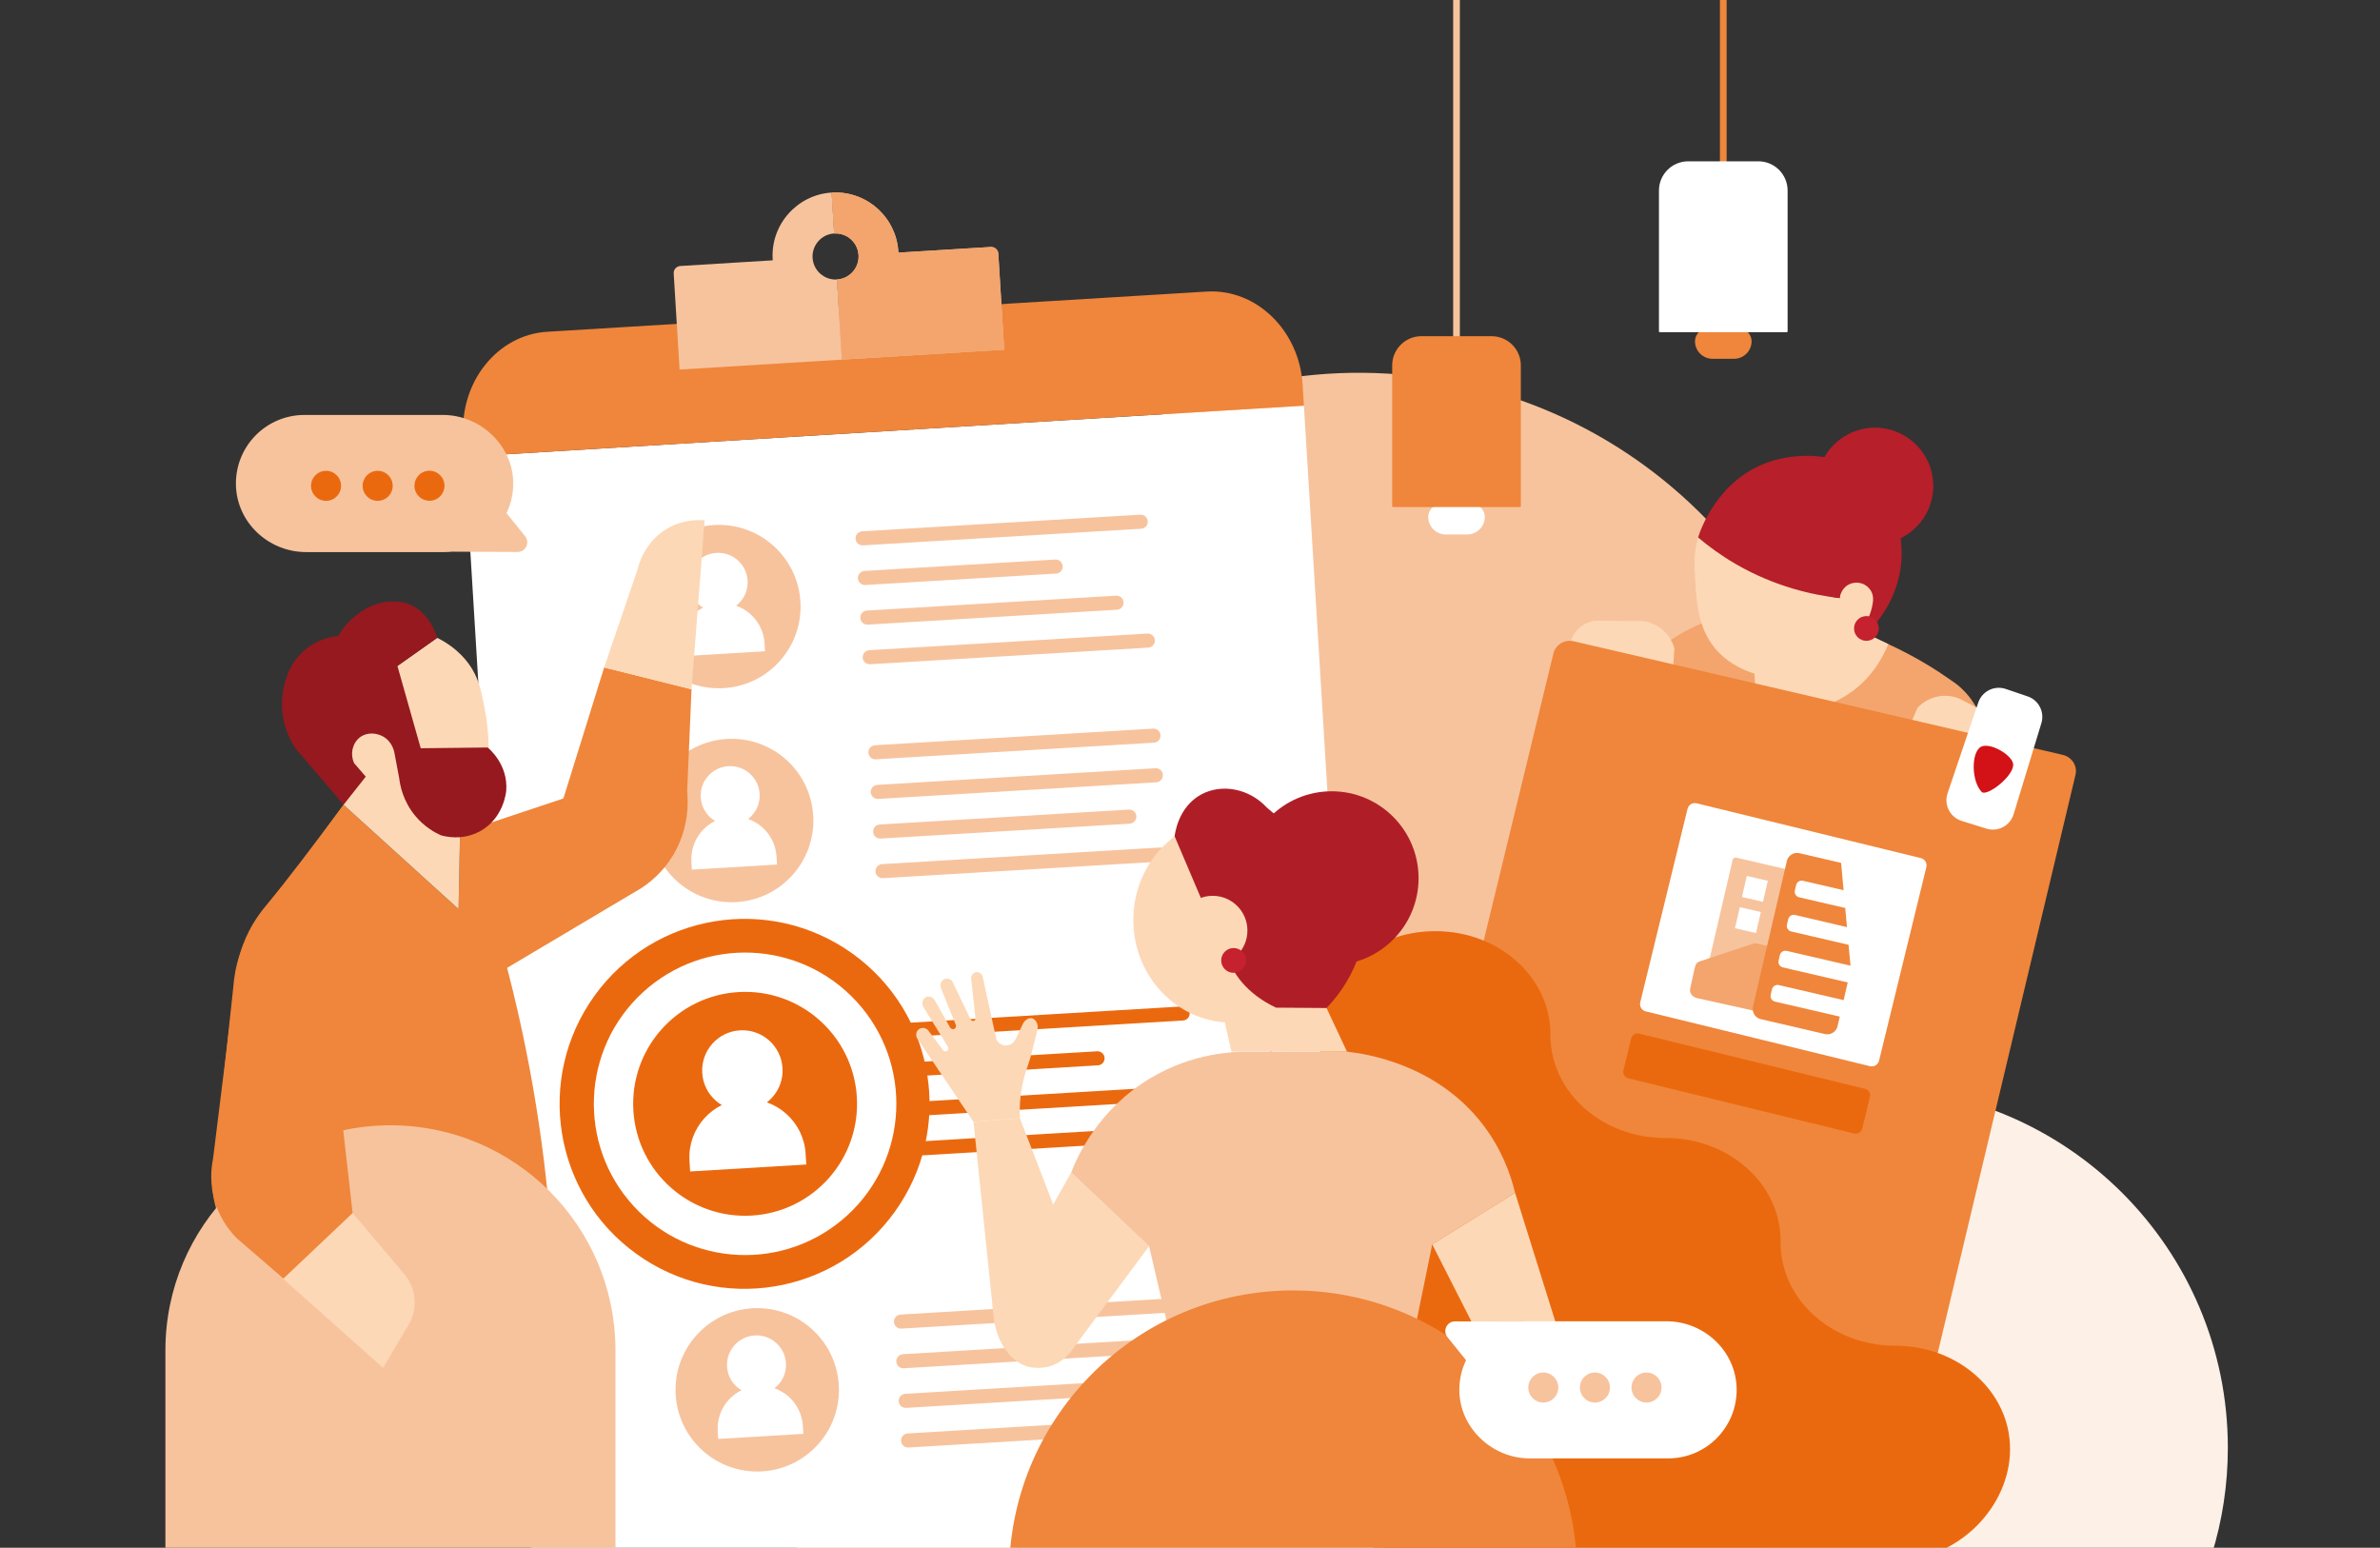 <?xml version="1.0" encoding="utf-8"?>
<svg xmlns="http://www.w3.org/2000/svg" xmlns:xlink="http://www.w3.org/1999/xlink" version="1.1" id="Calque_1" x="0px" y="0px" viewBox="0 0 2848 1852" style="enable-background:new 0 0 2848 1852;">
<rect x="0" y="0" width="2848" height="1852" fill="#333333" stroke="none"/>
<style type="text/css">
	.st0{fill:#4D6C42;}
	.st1{fill:#D5E3CF;}
	.st2{fill:#83A176;}
	.st3{fill:#FCD8B6;}
	.st4{fill:#B71F2A;}
	.st5{fill:#8AAB7D;}
	.st6{fill:#FFFFFF;}
	.st7{fill:#D21217;}
	.st8{fill:#95191E;}
	.st9{fill:#AF1E27;}
	.st10{fill:#FDDDC3;}
	.st11{fill:#C6212E;}
	.st12{fill:#FDF0E6;}
	.st13{fill:#F7C39D;}
	.st14{fill:#F3A56D;}
	.st15{fill:#EF863B;}
	.st16{fill:#EB690E;}
	.st17{fill:none;stroke:#F7C39D;stroke-width:8;stroke-miterlimit:10;}
	.st18{fill:none;stroke:#EF863B;stroke-width:8;stroke-miterlimit:10;}
</style>
<rect x="3211.58" y="1.84" class="st0" width="2851.39" height="1867.31"/>
<path class="st1" d="M5859.91,1856.2c12.53-40.41,19.28-83.36,19.28-127.88c0-238.18-193.08-431.25-431.25-431.25&#xD;&#xA;	c-238.18,0-431.25,193.08-431.25,431.25c0,44.53,6.75,87.48,19.28,127.88H5859.91z"/>
<path class="st1" d="M5329.62,1866.97l86.18-782.46c35.01-317.91-194.32-604.02-512.23-639.03l0,0&#xD;&#xA;	c-317.91-35.01-604.02,194.32-639.03,512.23l-100.15,909.26H5329.62z"/>
<g>
	<path class="st2" d="M5472.83,766.59c33.26,15.27,58.56,31.61,74.51,42.85c6.97,4.47,18.39,13.11,27.71,27.71&#xD;&#xA;		c12.44,19.48,14.11,38.55,14.32,47.23c-145.32-35.52-290.65-71.04-435.97-106.56c13.63-0.98,27.26-1.96,40.88-2.94&#xD;&#xA;		c38.39-30.51,73.52-40.81,93.49-44.89C5360.69,715.1,5423.66,744.01,5472.83,766.59z"/>
	<path class="st3" d="M5245.29,639c-1.22,4.16-2.71,10.17-3.59,17.52c0,0-1.01,8.48-0.63,17.7c1.57,38.33,2.94,71.74,24.75,97.81&#xD;&#xA;		c6.31,7.54,20.25,21.55,46.88,29.93c0.27,4.79,0.53,9.57,0.8,14.36c29.4,7.39,58.79,14.78,88.19,22.17&#xD;&#xA;		c7.73-2.99,16.51-7.27,25.47-13.48c27.34-18.96,40.13-44.66,45.69-58.42c-10.82-5.22-21.64-10.43-32.45-15.65&#xD;&#xA;		c3.87-3.87,10.15-11.27,13.39-22.26c2.28-7.74,6.23-20.84-1.46-29.3c-8.53-9.39-24.33-9.62-32.22-1.72&#xD;&#xA;		c-4.72,4.73-5.38,11.13-5.48,13.9c-4.78-0.43-20.59-2.47-34.09-15.49c-11.34-10.93-14.79-23.57-15.88-28.59&#xD;&#xA;		C5324.86,657.98,5285.08,648.49,5245.29,639z"/>
	<path class="st4" d="M5454.32,717.38c0.63-4.58,0.58-8.57-1.22-12.62c-3.16-7.09-9.71-9.87-10.68-10.27&#xD;&#xA;		c-0.93-0.38-8.53-3.32-16.51,0.63c-9.77,4.84-11.2,15.62-11.29,16.43c-31.39-3.61-76.86-13.28-124.09-40.64&#xD;&#xA;		c-17.73-10.27-32.74-21.32-45.24-31.92c1.83-6.07,22.48-70.59,87.68-91.34c7.6-2.42,70.31-21.23,117.63,20.13&#xD;&#xA;		c37.11,32.43,38.01,78.99,38.19,88.16c1.1,56.14-35.75,92.1-42.06,98.06c-2.12-1.02-4.23-2.04-6.35-3.06&#xD;&#xA;		C5444.88,744.23,5452.37,731.56,5454.32,717.38z"/>
	<path class="st3" d="M5092.85,763.01c40.87,9.99,81.74,19.98,122.62,29.97c0.49-7.06,0.99-14.13,1.48-21.19&#xD;&#xA;		c-1.1-3.91-4.99-15.76-16.81-24.43c-8.79-6.44-17.69-7.99-21.95-8.45c-18.86-0.09-37.73-0.19-56.59-0.28&#xD;&#xA;		c-3.31,0.51-9.96,2.01-16.5,7.05C5096.99,751.92,5093.89,759.86,5092.85,763.01z"/>
	<path class="st3" d="M5621.92,892.32c-40.87-9.99-81.74-19.98-122.62-29.97c2.82-6.5,5.64-12.99,8.46-19.49&#xD;&#xA;		c2.78-2.96,11.7-11.68,26.19-13.92c10.77-1.66,19.38,1.07,23.37,2.63c16.78,8.62,33.56,17.23,50.34,25.85&#xD;&#xA;		c2.7,1.98,7.91,6.37,11.39,13.87C5623.36,880.57,5622.45,889.04,5621.92,892.32z"/>
	<circle class="st4" cx="5456.97" cy="577.35" r="69.72"/>
</g>
<g>
	<g>
		<path class="st5" d="M5696.88,923.07c-68.98,289.47-137.95,578.94-206.93,868.41c-2.54,10.67-13.48,17.23-24.41,14.63&#xD;&#xA;			l-588.16-139.77c-10.91-2.59-17.67-13.34-15.09-23.98c69.95-288.18,139.9-576.36,209.85-864.54c2.57-10.59,13.42-17.1,24.29-14.58&#xD;&#xA;			c195.08,45.3,390.16,90.6,585.24,135.9C5692.61,901.68,5699.42,912.41,5696.88,923.07z"/>
		<path class="st6" d="M5613.46,820.28c9.21,3.13,17.83,6.06,26.16,8.89c13.25,4.5,20.52,18.71,16.44,32.1&#xD;&#xA;			c-11.07,36.32-22.15,72.64-33.22,108.97c-4.19,13.75-18.78,21.47-32.51,17.19c-9.9-3.08-19.79-6.17-29.68-9.25&#xD;&#xA;			c-13.9-4.33-21.51-19.26-16.84-33.06c12.25-36.2,24.49-72.4,36.74-108.6C5585.14,822.93,5599.89,815.67,5613.46,820.28z"/>
		<path class="st6" d="M5182.65,1206.1l268.32,65.58c4.82,1.18,9.68-1.77,10.86-6.59l56.6-231.56c1.18-4.82-1.77-9.68-6.59-10.86&#xD;&#xA;			l-268.32-65.58c-4.82-1.18-9.68,1.77-10.86,6.59l-56.6,231.56C5174.88,1200.06,5177.83,1204.92,5182.65,1206.1z"/>
		<path class="st0" d="M5161.74,1286.19l270.29,66.06c4.28,1.04,8.59-1.57,9.63-5.85l9.29-38c1.04-4.27-1.57-8.59-5.85-9.63&#xD;&#xA;			l-270.29-66.06c-4.27-1.04-8.59,1.57-9.63,5.85l-9.29,38C5154.85,1280.83,5157.47,1285.14,5161.74,1286.19z"/>
	</g>
	<path class="st7" d="M5622.37,911.41c-0.92,14.81-32.19,38.09-37.84,32.04c-12.03-12.87-12.43-44.89-2.08-53.11&#xD;&#xA;		C5592.81,882.13,5623.08,900.04,5622.37,911.41"/>
	<g>
		<path class="st1" d="M5348.81,1199.86l-94.13-21.89c-1.94-0.45-3.15-2.4-2.7-4.34l34.62-148.85c0.45-1.94,2.4-3.15,4.34-2.7&#xD;&#xA;			l94.13,21.89c1.94,0.45,3.15,2.4,2.7,4.34l-34.62,148.85C5352.7,1199.09,5350.74,1200.31,5348.81,1199.86z"/>
		<path class="st5" d="M5374.1,1219.07c-43.4-9.63-86.81-19.26-130.21-28.89c-5.6-1.24-9.23-6.35-8.11-11.41&#xD;&#xA;			c0.05-0.22,4.04-18.21,4.09-18.44c0.5-2.25,0.66-3.48,1.3-5.88c1.13-4.22,1.83-5.26,2.39-5.91c1.26-1.45,2.71-1.97,5.25-2.84&#xD;&#xA;			c5.83-2,8.77-2.91,9.65-3.2c1.41-0.47,50.38-16.71,51.79-17.18c0.69-0.23,1.69-0.48,2.93-0.54c1.45-0.07,2.55,0.16,3.01,0.26&#xD;&#xA;			c2.21,0.48,26.09,5.76,58.86,13.06C5374.73,1165.09,5374.42,1192.08,5374.1,1219.07z"/>
		<path class="st6" d="M5322.91,1075.01l-25.15-5.83l5.83-25.16l25.15,5.83L5322.91,1075.01z"/>
		<path class="st6" d="M5314.56,1112.39l-25.15-5.83l5.83-25.16l25.15,5.83L5314.56,1112.39z"/>
		<path class="st0" d="M5397.12,1233.23l-76.82-17.87c-6.7-1.56-10.9-8.31-9.34-15.01l40.53-174.22c1.56-6.7,8.31-10.9,15.01-9.34&#xD;&#xA;			l49.92,11.61c3.87,42.4,7.74,84.8,11.61,127.2l-15.88,68.29C5410.57,1230.58,5403.82,1234.79,5397.12,1233.23z"/>
	</g>
</g>
<g>
	<polygon class="st6" points="4858.04,1866.97 4773.58,481.3 3769.18,542.52 3849.91,1866.97"/>
	<path class="st5" d="M3767.65,517.32l1.54,25.19l1004.39-61.22l-1.54-25.19c-3.95-64.86-55.57-114.95-114.71-111.34l-789.38,48.12&#xD;&#xA;		C3808.82,396.48,3763.69,452.47,3767.65,517.32z"/>
</g>
<g>
	<path class="st1" d="M4186.4,971.87c3.22,53.9-37.86,100.2-91.76,103.42c-53.9,3.22-100.2-37.86-103.43-91.76&#xD;&#xA;		c-3.22-53.9,37.86-100.2,91.76-103.42C4136.88,876.89,4183.18,917.97,4186.4,971.87"/>
	<path class="st1" d="M4217,1653.13c3.22,53.9-37.86,100.2-91.76,103.42c-53.9,3.22-100.2-37.86-103.43-91.76&#xD;&#xA;		c-3.22-53.9,37.86-100.2,91.76-103.42C4167.48,1558.15,4213.78,1599.23,4217,1653.13"/>
	<path class="st1" d="M4245.99,648.47c-4.64,0.28-8.64-3.27-8.91-7.91c-0.28-4.64,3.27-8.64,7.91-8.92l332.81-19.89&#xD;&#xA;		c4.64-0.28,8.64,3.27,8.92,7.91c0.28,4.64-3.27,8.64-7.91,8.91L4245.99,648.47z"/>
	<path class="st1" d="M4254.49,790.71c-4.64,0.28-8.64-3.27-8.91-7.91c-0.28-4.64,3.27-8.64,7.91-8.91L4586.3,754&#xD;&#xA;		c4.64-0.28,8.64,3.27,8.92,7.91c0.28,4.64-3.27,8.64-7.91,8.92L4254.49,790.71z"/>
	<path class="st1" d="M4251.66,743.3c-4.64,0.28-8.64-3.27-8.91-7.91c-0.28-4.64,3.27-8.64,7.91-8.91l298.2-17.82&#xD;&#xA;		c4.64-0.28,8.64,3.27,8.92,7.91c0.28,4.64-3.27,8.64-7.91,8.91L4251.66,743.3z"/>
	<path class="st1" d="M4248.82,695.88c-4.64,0.28-8.64-3.27-8.91-7.91c-0.28-4.64,3.27-8.64,7.91-8.92l228.16-13.64&#xD;&#xA;		c4.64-0.28,8.64,3.27,8.91,7.91c0.28,4.64-3.27,8.64-7.91,8.91L4248.82,695.88z"/>
	<path class="st0" d="M4296.15,1236.89c-4.64,0.28-8.64-3.27-8.91-7.91c-0.28-4.64,3.27-8.64,7.91-8.92l332.81-19.89&#xD;&#xA;		c4.64-0.28,8.64,3.27,8.92,7.91s-3.27,8.64-7.91,8.91L4296.15,1236.89z"/>
	<path class="st0" d="M4304.65,1379.14c-4.64,0.28-8.64-3.27-8.91-7.91c-0.28-4.64,3.27-8.64,7.91-8.91l332.81-19.89&#xD;&#xA;		c4.64-0.28,8.64,3.27,8.92,7.91s-3.27,8.64-7.91,8.92L4304.65,1379.14z"/>
	<path class="st0" d="M4301.82,1331.72c-4.64,0.28-8.64-3.27-8.91-7.91c-0.28-4.64,3.27-8.64,7.91-8.91l298.2-17.82&#xD;&#xA;		c4.64-0.28,8.64,3.27,8.92,7.91s-3.27,8.64-7.91,8.91L4301.82,1331.72z"/>
	<path class="st0" d="M4298.98,1284.31c-4.64,0.28-8.64-3.27-8.91-7.91c-0.28-4.64,3.27-8.64,7.91-8.92l228.16-13.64&#xD;&#xA;		c4.64-0.28,8.64,3.27,8.91,7.91c0.28,4.64-3.27,8.64-7.91,8.91L4298.98,1284.31z"/>
	<path class="st1" d="M4261.31,904.46c-4.64,0.28-8.64-3.27-8.91-7.91c-0.28-4.64,3.27-8.64,7.91-8.92l332.79-19.89&#xD;&#xA;		c4.64-0.28,8.64,3.27,8.92,7.91c0.28,4.64-3.27,8.64-7.91,8.91L4261.31,904.46z"/>
	<path class="st1" d="M4269.81,1046.71c-4.64,0.28-8.64-3.27-8.91-7.91c-0.28-4.64,3.27-8.64,7.91-8.91L4601.6,1010&#xD;&#xA;		c4.64-0.28,8.64,3.27,8.92,7.91c0.28,4.64-3.27,8.64-7.91,8.92L4269.81,1046.71z"/>
	<path class="st1" d="M4266.97,999.29c-4.64,0.28-8.64-3.27-8.91-7.91c-0.28-4.64,3.27-8.64,7.91-8.91l298.18-17.82&#xD;&#xA;		c4.64-0.28,8.64,3.27,8.92,7.91c0.28,4.64-3.27,8.64-7.91,8.91L4266.97,999.29z"/>
	<path class="st1" d="M4264.14,951.87c-4.63,0.28-8.64-3.27-8.91-7.91c-0.28-4.64,3.27-8.64,7.91-8.92l332.79-19.89&#xD;&#xA;		c4.64-0.28,8.64,3.27,8.92,7.91c0.28,4.64-3.27,8.64-7.91,8.91L4264.14,951.87z"/>
	<path class="st1" d="M4291.91,1585.71c-4.64,0.28-8.64-3.27-8.91-7.91c-0.28-4.64,3.27-8.64,7.91-8.92l332.79-19.89&#xD;&#xA;		c4.64-0.28,8.64,3.27,8.92,7.91s-3.27,8.64-7.91,8.91L4291.91,1585.71z"/>
	<path class="st1" d="M4300.41,1727.96c-4.64,0.28-8.64-3.27-8.91-7.91c-0.28-4.64,3.27-8.64,7.91-8.91l332.79-19.89&#xD;&#xA;		c4.64-0.28,8.64,3.27,8.92,7.91s-3.27,8.64-7.91,8.92L4300.41,1727.96z"/>
	<path class="st1" d="M4297.58,1680.54c-4.64,0.28-8.64-3.27-8.91-7.91c-0.28-4.64,3.27-8.64,7.91-8.91l298.18-17.82&#xD;&#xA;		c4.64-0.28,8.64,3.27,8.92,7.91s-3.27,8.64-7.91,8.91L4297.58,1680.54z"/>
	<path class="st1" d="M4294.74,1633.13c-4.64,0.28-8.64-3.27-8.91-7.91c-0.28-4.64,3.27-8.64,7.91-8.92l332.79-19.89&#xD;&#xA;		c4.64-0.28,8.64,3.27,8.92,7.91s-3.27,8.64-7.91,8.91L4294.74,1633.13z"/>
	<path class="st1" d="M4171.1,715.88c3.22,53.9-37.86,100.2-91.76,103.42c-53.9,3.22-100.2-37.86-103.43-91.76&#xD;&#xA;		c-3.22-53.9,37.86-100.2,91.76-103.42C4121.58,620.9,4167.88,661.98,4171.1,715.88"/>
	<path class="st1" d="M4153.74,1627c1.16,19.45-13.67,36.17-33.12,37.33c-19.45,1.16-36.17-13.67-37.33-33.12&#xD;&#xA;		c-1.16-19.45,13.67-36.17,33.12-37.33C4135.87,1592.72,4152.58,1607.55,4153.74,1627"/>
	<path class="st1" d="M4174.58,1711.6l-0.56-9.44c-1.68-28.14-25.85-49.58-53.99-47.9c-28.14,1.68-49.58,25.85-47.9,53.99l0.56,9.44&#xD;&#xA;		L4174.58,1711.6z"/>
</g>
<g>
	<path class="st6" d="M4107.89,690.57c1.16,19.45-13.67,36.17-33.12,37.33c-19.45,1.16-36.17-13.67-37.33-33.12&#xD;&#xA;		c-1.16-19.45,13.67-36.17,33.12-37.33C4090.02,656.29,4106.73,671.12,4107.89,690.57"/>
	<path class="st6" d="M4128.73,775.17l-0.56-9.44c-1.68-28.14-25.85-49.58-53.99-47.9s-49.58,25.85-47.9,53.99l0.56,9.44&#xD;&#xA;		L4128.73,775.17z"/>
	<path class="st6" d="M4122.25,945.8c1.16,19.45-13.67,36.17-33.12,37.33c-19.46,1.16-36.17-13.67-37.33-33.12&#xD;&#xA;		c-1.16-19.45,13.66-36.17,33.12-37.33C4104.38,911.52,4121.09,926.34,4122.25,945.8"/>
	<path class="st6" d="M4143.09,1030.4l-0.56-9.44c-1.68-28.14-25.85-49.58-53.99-47.9s-49.58,25.85-47.9,53.99l0.56,9.44&#xD;&#xA;		L4143.09,1030.4z"/>
	<g>
		<path class="st0" d="M3924.63,1187.45c-71.41,99.22-48.86,237.54,50.36,308.95c99.22,71.41,237.54,48.86,308.94-50.36&#xD;&#xA;			c71.41-99.22,48.86-237.54-50.36-308.95C4134.35,1065.69,3996.03,1088.23,3924.63,1187.45"/>
		<path class="st6" d="M4238.16,1194.24c67.64,73.6,62.8,188.1-10.8,255.74c-73.6,67.64-188.1,62.8-255.74-10.8&#xD;&#xA;			c-67.64-73.6-62.8-188.1,10.8-255.74C4056.03,1115.8,4170.52,1120.64,4238.16,1194.24"/>
		<path class="st0" d="M4238.62,1308.72c4.41,73.85-51.88,137.3-125.73,141.72c-73.85,4.41-137.3-51.88-141.71-125.73&#xD;&#xA;			s51.88-137.3,125.73-141.72C4170.75,1178.57,4234.2,1234.86,4238.62,1308.72"/>
		<path class="st6" d="M4149.66,1273.95c1.59,26.53-18.64,49.33-45.17,50.91c-26.53,1.59-49.33-18.64-50.91-45.17&#xD;&#xA;			c-1.59-26.53,18.64-49.33,45.17-50.91C4125.28,1227.19,4148.07,1247.42,4149.66,1273.95"/>
		<path class="st6" d="M4178.08,1389.34l-0.77-12.87c-2.29-38.38-35.26-67.63-73.64-65.34c-38.38,2.29-67.63,35.26-65.34,73.64&#xD;&#xA;			l0.77,12.87L4178.08,1389.34z"/>
	</g>
</g>
<g>
	<path class="st5" d="M3624.38,958.88c45.88,41.62,91.76,83.24,137.64,124.86c0.58-30.39,1.16-60.79,1.74-91.18&#xD;&#xA;		c41.23-13.74,82.47-27.49,123.7-41.23c16.26-52.27,32.52-104.54,48.78-156.81c34.85,8.71,69.69,17.42,104.54,26.13&#xD;&#xA;		c-1.74,40.65-3.48,81.31-5.23,121.96c1.16,11.7,2.8,44.05-16.84,76.66c-12.54,20.83-28.58,33.16-38.33,39.49&#xD;&#xA;		c-53.43,31.75-106.86,63.5-160.29,95.25c4.46,17.13,8.73,34.55,12.78,52.27c28,122.57,40.94,239.26,44.14,347.3&#xD;&#xA;		c-50.91,0-101.83,0-152.74,0c-48.01,0.39-96.02,0.77-144.03,1.16c-26.91-22.46-53.82-44.91-80.73-67.37&#xD;&#xA;		c-6.8-6.56-18.87-19.95-26.13-40.65c-8.39-23.89-5.84-44.57-4.07-54.01c7.74-72.21,15.49-144.42,23.23-216.62&#xD;&#xA;		c0.69-9.27,2.53-23.37,8.13-39.49c8.99-25.87,22.66-42.59,29.04-50.53C3552,1058.32,3583.45,1015.47,3624.38,958.88z"/>
	<path class="st3" d="M3736.46,759.1c-15.87,11.23-31.75,22.46-47.62,33.68c-18.58,25.75-37.17,51.49-55.75,77.24&#xD;&#xA;		c-2.9,29.62-5.81,59.24-8.71,88.86c45.88,41.62,91.76,83.24,137.64,124.86c0.58-30.39,1.16-60.79,1.74-91.18&#xD;&#xA;		c11.42-33.88,22.84-67.76,34.27-101.63c-0.17-12.13-1.21-29.25-5.23-49.36c-3.68-18.43-6.15-30.78-13.94-44.14&#xD;&#xA;		C3773.83,788.81,3761.98,771.88,3736.46,759.1z"/>
	<path class="st1" d="M3949.76,1865.2v-253.51c0-148.72-120.56-269.28-269.28-269.28l0,0c-148.72,0-269.28,120.56-269.28,269.28&#xD;&#xA;		v253.51H3949.76z"/>
	<path class="st8" d="M3701.62,718.44c-10.73-3.85-20.53-2.87-25.55-2.32c-19.27,2.12-32.19,12.4-38.33,17.42&#xD;&#xA;		c-5.18,4.24-12.99,11.66-19.75,23.23c-7.94,0.88-22.93,3.7-37.17,14.52c-25.35,19.27-28.67,48.97-29.62,57.5&#xD;&#xA;		c-3.57,31.94,11,55.7,15.68,62.72c19.17,22.46,38.33,44.91,57.5,67.37c8.86-11.23,17.71-22.46,26.57-33.68&#xD;&#xA;		c-4.65-5.37-9.29-10.74-13.94-16.12c-5.02-11.31-1.89-24.19,6.97-30.93c8.71-6.63,20.21-5.22,27.88-0.87&#xD;&#xA;		c11.17,6.34,13.25,18.42,13.5,20.04c1.89,10.02,3.77,20.04,5.66,30.05c0.99,8.12,4.46,27.39,19.6,45.3&#xD;&#xA;		c10.76,12.74,22.87,19.39,30.05,22.65c4.23,1.25,25.45,7.02,47.04-4.79c28.41-15.55,31.25-47.2,31.36-48.78&#xD;&#xA;		c2.21-30.71-20.08-49.65-22.21-51.4c-26.72,0.29-53.43,0.58-80.15,0.87c-9.29-32.81-18.58-65.63-27.88-98.44&#xD;&#xA;		c15.87-11.23,31.75-22.46,47.62-33.68C3735.23,754.93,3726.62,727.42,3701.62,718.44z"/>
	<path class="st3" d="M4056.46,618.55c-5.23,67.37-10.45,134.74-15.68,202.11c-34.85-8.71-69.69-17.42-104.54-26.13&#xD;&#xA;		c13.36-39.2,26.72-78.4,40.07-117.6c1.22-5.15,8.37-32.99,35.72-48.78C4030.91,617.23,4049.3,617.91,4056.46,618.55z"/>
</g>
<path class="st0" d="M4793.08,1233.4v496.84c0,68.08,61.46,132.58,137.28,132.58h550.93c75.82,0,137.28-64.5,137.28-132.58v-0.82&#xD;&#xA;	c0-68.08-61.46-123.27-137.28-123.27l0,0c-75.82,0-137.28-55.19-137.28-123.27v-2.01c0-68.08-61.46-123.27-137.28-123.27h-0.91&#xD;&#xA;	c-75.82,0-137.28-55.19-137.28-123.27v-0.94c0-68.08-61.46-123.27-137.28-123.27h-0.91&#xD;&#xA;	C4854.54,1110.13,4793.08,1165.32,4793.08,1233.4z"/>
<path class="st5" d="M3624.38,958.88c-38.31,51.59-68.23,91.02-90.68,118.07c-6.53,7.87-20.49,24.38-29.88,50.04&#xD;&#xA;	c-5.87,16.03-7.95,30.1-8.79,39.35c-8.95,72.07-17.89,144.14-26.84,216.21c-1.93,9.41-4.82,30.04,3.16,54.07&#xD;&#xA;	c6.92,20.82,18.76,34.41,25.45,41.08c21.47,18.53,42.94,37.06,64.41,55.6c7.68-5.25,15.27-10.64,22.98-15.85&#xD;&#xA;	c16.54-11.17,33.78-21.31,51.16-31.15c-2.19-2.05-5.9-6.15-7.55-12.37c-3.72-14,6.52-25.55,7.45-26.56&#xD;&#xA;	c-4.6-40.53-9.2-81.06-13.8-121.6c23.49,0,46.99,0,70.48,0c29.4,0,58.8,0,88.2,0C3728.22,1203.47,3676.3,1081.18,3624.38,958.88z"/>
<path class="st3" d="M3635.26,1447.36c-27.74,26.26-55.48,52.51-83.21,78.77c39.87,35.52,79.75,71.03,119.62,106.55&#xD;&#xA;	c9.96-16.87,19.92-33.74,29.89-50.62c2.67-4.3,8.17-14.47,8.02-28.33c-0.21-19.59-11.55-32.5-14.51-35.67&#xD;&#xA;	C3675.13,1494.5,3655.19,1470.93,3635.26,1447.36z"/>
<g>
	<circle class="st9" cx="4806.79" cy="1046.72" r="104"/>
	<g>
		<path class="st9" d="M4618.9,996.69c0.29-2.86,4.1-35.27,31.93-50.23c24.55-13.19,57.27-7.15,78.56,15.9&#xD;&#xA;			c39.12,33.2,78.25,66.4,117.37,99.6c2.07,15.57,4.07,46.79-9.35,82.3c-10.61,28.06-26.45,47.17-36.77,57.82&#xD;&#xA;			c-22.19,17.51-44.38,35.02-66.57,52.53c-28.13-33.32-64.43-84.77-89.78-154.77C4630.43,1061.55,4622.95,1026.3,4618.9,996.69z"/>
		<g>
			<path class="st3" d="M4378.22,1338.34c18.51-1.44,37.02-2.88,55.53-4.32c13.27,34.39,26.54,68.78,39.81,103.18&#xD;&#xA;				c7.17-12.78,14.34-25.56,21.51-38.34c31.07,29.41,62.14,58.81,93.21,88.22c-30.86,41.56-61.72,83.13-92.58,124.69&#xD;&#xA;				c-6.4,8.62-13.6,13.99-20.95,17.12c-11.97,5.09-23.61,4.02-29.24,2.83c-21.27-4.49-38.95-27.74-43.02-57.98&#xD;&#xA;				C4394.4,1495.27,4386.31,1416.8,4378.22,1338.34z"/>
			<path class="st3" d="M4375.56,1168.44c-1.15-4.54,2-8.86,5.98-9.31c3.64-0.41,7.39,2.47,7.89,6.69&#xD;&#xA;				c5.35,24.48,10.7,48.96,16.05,73.44c2.09,4.79,6.86,7.83,11.97,7.66c4.69-0.16,8.94-3,10.97-7.33&#xD;&#xA;				c2.66-5.54,5.32-11.08,7.98-16.62c2.14-6.13,7.62-9.5,11.64-8.64c4.81,1.02,9.13,8.43,5.98,16.29&#xD;&#xA;				c-4.22,17.34-7.54,31.48-10.97,40.9c-2.5,6.84-4.89,14.86-6.65,23.94c-2.9,14.92-3.22,28.13-2.66,38.57&#xD;&#xA;				c-18.51,1.44-37.02,2.88-55.53,4.32c-22.33-33.14-44.66-66.28-67-99.41c-2.77-3.87-1.76-9.23,1.91-11.72&#xD;&#xA;				c3.84-2.6,9.5-1.31,11.89,3.08c5.32,7.06,10.64,14.13,15.97,21.19c1.17,2.45,4.1,3.08,5.73,1.92c1.46-1.03,1.94-3.54,0.58-5.49&#xD;&#xA;				c-9.64-15.63-19.28-31.25-28.93-46.88c-2.83-4.63-0.8-10.41,3.28-12.14c3.5-1.5,8.21,0.12,10.35,4.17&#xD;&#xA;				c5.98,10.64,11.97,21.28,17.95,31.92c1.07,2.25,3.77,3,5.57,1.91c1.5-0.92,2.19-3.02,1.41-4.9&#xD;&#xA;				c-5.87-14.52-11.75-29.04-17.62-43.56c-2.04-4.76,0.64-10.07,4.99-11.3c4.01-1.14,8.7,1.4,9.97,5.98&#xD;&#xA;				c6.76,14.08,13.52,28.15,20.28,42.23c0.7,1.88,2.79,2.7,4.32,1.99c1.25-0.58,2-2.1,1.66-3.66&#xD;&#xA;				C4378.89,1198.58,4377.22,1183.51,4375.56,1168.44z"/>
			<path class="st10" d="M4921.56,1650.73c-0.46-5.93-0.82-21.17,8.63-36.08c16.31-25.75,47.17-27.35,50.2-27.45&#xD;&#xA;				c20.65-0.78,41.31-1.57,61.96-2.35c-0.54,21.96-1.07,43.91-1.61,65.87C5001.02,1650.71,4961.29,1650.72,4921.56,1650.73z"/>
			<path class="st3" d="M5079.13,1592.18c6.18,19.03,0.12,39.45-14.39,50.35c-17.86,13.43-45.73,10.35-62.13-9.16&#xD;&#xA;				c-25.16-49.5-50.33-98.99-75.49-148.49c33.04-20.57,66.09-41.15,99.13-61.72C5043.88,1479.5,5061.51,1535.84,5079.13,1592.18z"/>
			<path class="st1" d="M4495.07,1398.85c31.07,29.41,62.14,58.81,93.21,88.22c12.78,54.55,25.56,109.11,38.34,163.66&#xD;&#xA;				c88.95-0.42,177.89-0.83,266.84-1.25c11.22-54.86,22.44-109.73,33.67-164.59c33.04-20.57,66.09-41.15,99.13-61.72&#xD;&#xA;				c-5.14-21.38-15.61-51.62-38.34-81.36c-56.13-73.46-142.21-85.23-162.28-87.45c-38.51-0.03-77.02-0.06-115.53-0.09&#xD;&#xA;				c-21.14-0.38-69.46,1.64-119.65,31.43C4527.28,1323.2,4502.3,1380.3,4495.07,1398.85z"/>
			<path class="st3" d="M4616.79,1004.83c0.04,0.07,0.07,0.18,0.11,0.26l-0.77,0.55C4616.39,1005.34,4616.6,1005.09,4616.79,1004.83&#xD;&#xA;				z"/>
			<path class="st3" d="M4671.62,1219.8c-6.23-0.59-13.77-1.9-21.83-4.73C4656.82,1217.31,4664.11,1218.92,4671.62,1219.8z"/>
		</g>
		<g>
			<path class="st3" d="M4800.63,1202.07c-20.14-0.15-40.28-0.29-60.42-0.44c-13.22-6.23-43.17-22.76-56.45-56.18&#xD;&#xA;				c-2.37-5.96-3.94-11.78-4.93-17.27c2.1-2.42,3.98-4.91,5.67-7.43c-4.69-0.95-8.96-3.6-10.94-8.01&#xD;&#xA;				c-3.77-8.42-6.22-17.13-9.06-25.88c-0.56-1.71-1.15-3.41-1.76-5.1c-2.1-0.11-4.34-0.24-6.32-0.88c-3.95-1.27-3.98-6.5-5.53-9.7&#xD;&#xA;				c-0.03-0.07-0.04-0.14-0.06-0.21c-0.07,0.11-0.14,0.21-0.18,0.31c-10.48-24.61-20.93-49.22-31.41-73.83&#xD;&#xA;				c-0.11-0.26-0.22-0.49-0.33-0.76l-0.76,0.57c-0.54,0.42-1.09,0.87-1.63,1.29c-28.62,22.38-47.05,58-47.05,98.21&#xD;&#xA;				c0,44.45,22.67,83.45,56.66,104.99c7.76,4.92,16.14,8.94,24.96,11.89c0.14,0.04,0.29,0.08,0.4,0.11&#xD;&#xA;				c6.96,2.31,14.18,3.98,21.62,4.88c0.04,0,0.11,0.04,0.15,0c2.03,0.23,3.88,0.34,5.59,0.38c0,0.08,0.04,0.11,0.04,0.19&#xD;&#xA;				c2.69,11.66,5.3,23.36,7.95,35.02c46.11,0.04,92.21,0.08,138.32,0.11C4816.96,1236.92,4808.8,1219.5,4800.63,1202.07z"/>
			<path class="st3" d="M4617.3,996.43c10.66,24.8,21.28,49.56,31.94,74.36c-0.11,0.19-0.22,0.34-0.29,0.49&#xD;&#xA;				c-10.58-24.61-21.13-49.22-31.72-73.83c-0.11-0.27-0.22-0.49-0.33-0.76C4617.04,996.62,4617.15,996.5,4617.3,996.43z"/>
			<path class="st3" d="M4677.41,1219.02c0,0.08,0.04,0.11,0.04,0.19c-1.9-0.11-3.81-0.3-5.68-0.57&#xD;&#xA;				C4673.82,1218.87,4675.69,1218.98,4677.41,1219.02z"/>
		</g>
		<circle class="st3" cx="4664.43" cy="1109.37" r="41.55"/>
		<circle class="st11" cx="4689.42" cy="1145.12" r="14.82"/>
	</g>
</g>
<path class="st5" d="M5100.51,1873.66c-3.37-184.83-154.21-333.64-339.85-333.64s-336.47,148.81-339.85,333.64H5100.51z"/>
<circle class="st11" cx="5446.69" cy="747.88" r="14.82"/>
<g>
	<path class="st6" d="M5291.4,1657.77c0.33,23.12-8.9,44.09-24,59.23c-14.84,14.84-35.35,24.01-58.02,24.01h-165.69&#xD;&#xA;		c-45.25,0-84.25-37-84.13-82.26c0.03-12.6,2.91-24.56,8.02-35.2c0.02-0.04,0.01-0.09-0.01-0.12c-7.4-9.15-14.8-18.33-22.2-27.51&#xD;&#xA;		c-6.14-7.62-0.68-18.94,9.1-18.89c26.13,0.13,52.25,0.24,78.38,0.35h0.01c2.85-0.32,5.77-0.47,8.73-0.47h165.78&#xD;&#xA;		C5252.56,1576.91,5290.75,1612.59,5291.4,1657.77z"/>
	<circle class="st1" cx="5183.57" cy="1656.19" r="17.98"/>
	<circle class="st1" cx="5121.8" cy="1656.19" r="17.98"/>
	<circle class="st1" cx="5060.04" cy="1656.19" r="17.98"/>
</g>
<g>
	<path class="st1" d="M3495.59,575.64c-0.33-23.12,8.9-44.09,24-59.23c14.84-14.84,35.35-24.01,58.02-24.01h165.69&#xD;&#xA;		c45.25,0,84.25,37,84.13,82.26c-0.03,12.6-2.91,24.56-8.02,35.2c-0.02,0.04-0.01,0.09,0.01,0.12c7.4,9.15,14.8,18.33,22.2,27.51&#xD;&#xA;		c6.14,7.62,0.68,18.94-9.1,18.89c-26.13-0.13-52.25-0.24-78.38-0.35h-0.01c-2.85,0.32-5.77,0.47-8.73,0.47h-165.78&#xD;&#xA;		C3534.43,656.5,3496.24,620.82,3495.59,575.64z"/>
	<circle class="st5" cx="3603.42" cy="577.21" r="17.98"/>
	<circle class="st5" cx="3665.19" cy="577.21" r="17.98"/>
	<circle class="st5" cx="3726.95" cy="577.21" r="17.98"/>
</g>
<path class="st12" d="M2646.64,1860.33c12.53-40.41,19.28-83.36,19.28-127.88c0-238.18-193.08-431.25-431.25-431.25&#xD;&#xA;	c-238.18,0-431.25,193.08-431.25,431.25c0,44.53,6.75,87.48,19.28,127.88H2646.64z"/>
<path class="st13" d="M2116.34,1871.09l86.18-782.46c35.01-317.91-194.32-604.02-512.23-639.03l0,0&#xD;&#xA;	c-317.91-35.01-604.02,194.32-639.03,512.23l-100.15,909.26L2116.34,1871.09L2116.34,1871.09z"/>
<g>
	<path class="st14" d="M2259.56,770.71c33.26,15.27,58.56,31.61,74.51,42.85c6.97,4.47,18.39,13.11,27.71,27.71&#xD;&#xA;		c12.44,19.48,14.11,38.55,14.32,47.23c-145.32-35.52-290.65-71.04-435.97-106.56c13.63-0.98,27.26-1.96,40.88-2.94&#xD;&#xA;		c38.39-30.51,73.52-40.81,93.49-44.89C2147.42,719.23,2210.39,748.14,2259.56,770.71z"/>
	<path class="st3" d="M2032.02,643.12c-1.22,4.16-2.71,10.17-3.59,17.52c0,0-1.01,8.48-0.63,17.7c1.57,38.33,2.94,71.74,24.75,97.81&#xD;&#xA;		c6.31,7.54,20.25,21.55,46.88,29.93c0.27,4.79,0.53,9.57,0.8,14.36c29.4,7.39,58.79,14.78,88.19,22.17&#xD;&#xA;		c7.73-2.99,16.51-7.27,25.47-13.48c27.34-18.96,40.13-44.66,45.69-58.42c-10.82-5.22-21.64-10.43-32.45-15.65&#xD;&#xA;		c3.87-3.87,10.15-11.27,13.39-22.26c2.28-7.74,6.23-20.84-1.46-29.3c-8.53-9.39-24.33-9.62-32.22-1.72&#xD;&#xA;		c-4.72,4.73-5.38,11.13-5.48,13.9c-4.78-0.43-20.59-2.47-34.09-15.49c-11.34-10.93-14.79-23.57-15.88-28.59&#xD;&#xA;		C2111.59,662.11,2071.8,652.62,2032.02,643.12z"/>
	<path class="st4" d="M2241.05,721.51c0.63-4.58,0.58-8.57-1.22-12.62c-3.16-7.09-9.71-9.87-10.68-10.27&#xD;&#xA;		c-0.93-0.38-8.53-3.32-16.51,0.63c-9.77,4.84-11.2,15.62-11.29,16.43c-31.39-3.61-76.86-13.28-124.09-40.64&#xD;&#xA;		c-17.73-10.27-32.74-21.32-45.24-31.92c1.83-6.07,22.48-70.59,87.68-91.34c7.6-2.42,70.31-21.23,117.63,20.13&#xD;&#xA;		c37.11,32.43,38.01,78.99,38.19,88.16c1.1,56.14-35.75,92.1-42.06,98.06c-2.12-1.02-4.23-2.04-6.35-3.06&#xD;&#xA;		C2231.61,748.36,2239.1,735.68,2241.05,721.51z"/>
	<path class="st3" d="M1879.58,767.14c40.87,9.99,81.74,19.98,122.62,29.97c0.49-7.06,0.99-14.13,1.48-21.19&#xD;&#xA;		c-1.1-3.91-4.99-15.76-16.81-24.43c-8.79-6.44-17.69-7.99-21.95-8.45c-18.86-0.09-37.73-0.19-56.59-0.28&#xD;&#xA;		c-3.31,0.51-9.95,2.01-16.5,7.05C1883.72,756.05,1880.62,763.98,1879.58,767.14z"/>
	<path class="st3" d="M2408.65,896.45c-40.87-9.99-81.74-19.98-122.62-29.97c2.82-6.5,5.64-12.99,8.46-19.49&#xD;&#xA;		c2.78-2.96,11.7-11.68,26.19-13.92c10.77-1.66,19.38,1.07,23.37,2.63c16.78,8.62,33.56,17.23,50.34,25.85&#xD;&#xA;		c2.7,1.98,7.91,6.37,11.39,13.87C2410.09,884.7,2409.18,893.17,2408.65,896.45z"/>
	<circle class="st4" cx="2243.7" cy="581.48" r="69.72"/>
</g>
<g>
	<g>
		<path class="st15" d="M2483.61,927.2c-68.98,289.47-137.95,578.94-206.93,868.41c-2.54,10.67-13.48,17.23-24.41,14.63&#xD;&#xA;			l-588.16-139.77c-10.91-2.59-17.67-13.34-15.09-23.98c69.95-288.18,139.9-576.36,209.85-864.54c2.57-10.59,13.42-17.1,24.29-14.58&#xD;&#xA;			c195.08,45.3,390.16,90.6,585.24,135.9C2479.34,905.81,2486.15,916.53,2483.61,927.2z"/>
		<path class="st6" d="M2400.19,824.4c9.21,3.13,17.83,6.06,26.16,8.89c13.26,4.5,20.52,18.71,16.44,32.1&#xD;&#xA;			c-11.07,36.32-22.15,72.64-33.22,108.97c-4.19,13.75-18.78,21.47-32.51,17.19c-9.89-3.08-19.79-6.17-29.68-9.25&#xD;&#xA;			c-13.9-4.33-21.51-19.26-16.84-33.06c12.25-36.2,24.49-72.4,36.74-108.6C2371.86,827.06,2386.62,819.8,2400.19,824.4z"/>
		<path class="st6" d="M1969.37,1210.23l268.32,65.58c4.82,1.18,9.68-1.77,10.86-6.59l56.6-231.56c1.18-4.82-1.77-9.68-6.59-10.86&#xD;&#xA;			l-268.32-65.58c-4.82-1.18-9.68,1.77-10.86,6.59l-56.6,231.56C1961.6,1204.19,1964.56,1209.05,1969.37,1210.23z"/>
		<path class="st16" d="M1948.47,1290.32l270.29,66.06c4.28,1.04,8.59-1.57,9.63-5.85l9.29-38c1.04-4.28-1.57-8.59-5.85-9.63&#xD;&#xA;			l-270.29-66.06c-4.27-1.04-8.59,1.57-9.63,5.85l-9.29,38C1941.58,1284.96,1944.19,1289.27,1948.47,1290.32z"/>
	</g>
	<path class="st7" d="M2409.1,915.53c-0.92,14.81-32.19,38.09-37.84,32.04c-12.03-12.87-12.43-44.89-2.08-53.11&#xD;&#xA;		C2379.54,886.25,2409.8,904.16,2409.1,915.53"/>
	<g>
		<path class="st13" d="M2135.54,1203.99l-94.13-21.89c-1.94-0.45-3.15-2.4-2.7-4.34l34.62-148.85c0.45-1.94,2.4-3.15,4.34-2.7&#xD;&#xA;			l94.13,21.89c1.94,0.45,3.15,2.4,2.7,4.34l-34.62,148.85C2139.42,1203.22,2137.47,1204.44,2135.54,1203.99z"/>
		<path class="st14" d="M2160.83,1223.2c-43.4-9.63-86.81-19.26-130.21-28.89c-5.6-1.24-9.23-6.35-8.11-11.41&#xD;&#xA;			c0.05-0.22,4.04-18.21,4.09-18.44c0.5-2.25,0.66-3.48,1.3-5.88c1.13-4.22,1.83-5.26,2.39-5.91c1.26-1.45,2.71-1.97,5.25-2.84&#xD;&#xA;			c5.83-2,8.77-2.91,9.65-3.2c1.41-0.47,50.38-16.71,51.79-17.18c0.69-0.23,1.69-0.48,2.93-0.54c1.45-0.07,2.55,0.16,3.01,0.26&#xD;&#xA;			c2.21,0.48,26.09,5.76,58.86,13.06C2161.46,1169.22,2161.15,1196.21,2160.83,1223.2z"/>
		<path class="st6" d="M2109.64,1079.14l-25.15-5.83l5.83-25.16l25.15,5.83L2109.64,1079.14z"/>
		<path class="st6" d="M2101.28,1116.51l-25.15-5.83l5.83-25.16l25.15,5.83L2101.28,1116.51z"/>
		<path class="st15" d="M2183.85,1237.36l-76.82-17.87c-6.7-1.56-10.9-8.31-9.34-15l40.53-174.22c1.56-6.7,8.31-10.9,15-9.34&#xD;&#xA;			l49.92,11.61c3.87,42.4,7.74,84.8,11.61,127.2l-15.89,68.29C2197.3,1234.71,2190.54,1238.91,2183.85,1237.36z"/>
		<g>
			<g>
				<path class="st6" d="M2212.71,1175.99c-26.42-6.13-52.84-12.26-79.26-18.39c-3.66-0.85-5.94-4.5-5.09-8.16l1.51-6.52&#xD;&#xA;					c0.85-3.66,4.5-5.94,8.16-5.09c25.97,6.02,51.94,12.05,77.91,18.07c0.13,1.51,0.26,3.03,0.4,4.54&#xD;&#xA;					C2215.13,1165.63,2213.92,1170.81,2212.71,1175.99z M2203.21,1216.89c-26.41-6.13-52.82-12.26-79.23-18.38&#xD;&#xA;					c-3.66-0.85-5.94-4.5-5.09-8.16l1.51-6.52c0.85-3.66,4.5-5.94,8.16-5.09c26.4,6.12,52.79,12.24,79.19,18.37&#xD;&#xA;					C2206.23,1203.7,2204.72,1210.3,2203.21,1216.89z M2213.59,1130.9c-23.39-5.43-46.78-10.86-70.17-16.29&#xD;&#xA;					c-3.66-0.85-5.94-4.5-5.09-8.16l1.51-6.51c0.85-3.66,4.5-5.94,8.16-5.09c21.22,4.97,42.45,9.94,63.67,14.91&#xD;&#xA;					C2212.31,1116.8,2212.95,1123.85,2213.59,1130.9z M2209.62,1086.86c-18.91-4.38-37.82-8.76-56.73-13.15&#xD;&#xA;					c-3.66-0.85-5.94-4.5-5.09-8.16l1.51-6.52c0.85-3.66,4.5-5.94,8.16-5.09l50.31,11.66&#xD;&#xA;					C2208.39,1072.69,2209.01,1079.77,2209.62,1086.86z"/>
			</g>
		</g>
	</g>
</g>
<g>
	<polygon class="st6" points="1644.76,1871.09 1560.3,485.42 555.91,546.64 636.64,1871.09"/>
	<path class="st15" d="M554.38,521.45l1.54,25.19l1004.39-61.22l-1.54-25.19c-3.95-64.86-55.57-114.95-114.71-111.34L654.68,397&#xD;&#xA;		C595.55,400.61,550.42,456.59,554.38,521.45z"/>
</g>
<g>
	<path class="st13" d="M973.13,976c3.22,53.9-37.86,100.2-91.76,103.42c-53.9,3.22-100.2-37.86-103.43-91.76&#xD;&#xA;		c-3.22-53.9,37.86-100.2,91.76-103.42C923.6,881.02,969.91,922.1,973.13,976"/>
	<path class="st13" d="M1003.73,1657.25c3.22,53.9-37.86,100.2-91.76,103.42c-53.9,3.22-100.2-37.86-103.43-91.76&#xD;&#xA;		c-3.22-53.9,37.86-100.2,91.76-103.42C954.2,1562.28,1000.51,1603.35,1003.73,1657.25"/>
	<path class="st13" d="M1032.72,652.59c-4.64,0.28-8.64-3.27-8.91-7.91c-0.28-4.64,3.27-8.64,7.91-8.92l332.81-19.89&#xD;&#xA;		c4.64-0.28,8.64,3.27,8.92,7.91c0.28,4.64-3.27,8.64-7.91,8.91L1032.72,652.59z"/>
	<path class="st13" d="M1041.22,794.84c-4.64,0.28-8.64-3.27-8.91-7.91c-0.28-4.64,3.27-8.64,7.91-8.91l332.81-19.89&#xD;&#xA;		c4.64-0.28,8.64,3.27,8.92,7.91c0.28,4.64-3.27,8.64-7.91,8.92L1041.22,794.84z"/>
	<path class="st13" d="M1038.39,747.42c-4.64,0.28-8.64-3.27-8.91-7.91c-0.28-4.64,3.27-8.64,7.91-8.91l298.2-17.82&#xD;&#xA;		c4.64-0.28,8.64,3.27,8.92,7.91c0.28,4.64-3.27,8.64-7.91,8.91L1038.39,747.42z"/>
	<path class="st13" d="M1035.55,700.01c-4.64,0.28-8.64-3.27-8.91-7.91c-0.28-4.64,3.27-8.64,7.91-8.92l228.16-13.64&#xD;&#xA;		c4.64-0.28,8.64,3.27,8.91,7.91c0.28,4.64-3.27,8.64-7.91,8.91L1035.55,700.01z"/>
	<path class="st16" d="M1082.88,1241.02c-4.64,0.28-8.64-3.27-8.91-7.91c-0.28-4.64,3.27-8.64,7.91-8.92l332.81-19.89&#xD;&#xA;		c4.64-0.28,8.64,3.27,8.92,7.91s-3.27,8.64-7.91,8.91L1082.88,1241.02z"/>
	<path class="st16" d="M1091.38,1383.27c-4.64,0.28-8.64-3.27-8.91-7.91c-0.28-4.64,3.27-8.64,7.91-8.91l332.81-19.89&#xD;&#xA;		c4.64-0.28,8.64,3.27,8.92,7.91s-3.27,8.64-7.91,8.92L1091.38,1383.27z"/>
	<path class="st16" d="M1088.55,1335.85c-4.64,0.28-8.64-3.27-8.91-7.91c-0.28-4.64,3.27-8.64,7.91-8.91l298.2-17.82&#xD;&#xA;		c4.64-0.28,8.64,3.27,8.92,7.91s-3.27,8.64-7.91,8.91L1088.55,1335.85z"/>
	<path class="st16" d="M1085.71,1288.43c-4.64,0.28-8.64-3.27-8.91-7.91c-0.28-4.64,3.27-8.64,7.91-8.92l228.16-13.64&#xD;&#xA;		c4.64-0.28,8.64,3.27,8.91,7.91c0.28,4.64-3.27,8.64-7.91,8.91L1085.71,1288.43z"/>
	<path class="st13" d="M1048.03,908.59c-4.64,0.28-8.64-3.27-8.91-7.91c-0.28-4.64,3.27-8.64,7.91-8.92l332.79-19.89&#xD;&#xA;		c4.64-0.28,8.64,3.27,8.92,7.91c0.28,4.64-3.27,8.64-7.91,8.91L1048.03,908.59z"/>
	<path class="st13" d="M1056.54,1050.83c-4.64,0.28-8.64-3.27-8.91-7.91c-0.28-4.64,3.27-8.64,7.91-8.91l332.79-19.89&#xD;&#xA;		c4.64-0.28,8.64,3.27,8.92,7.91s-3.27,8.64-7.91,8.92L1056.54,1050.83z"/>
	<path class="st13" d="M1053.7,1003.42c-4.64,0.28-8.64-3.27-8.91-7.91c-0.28-4.64,3.27-8.64,7.91-8.91l298.18-17.82&#xD;&#xA;		c4.64-0.28,8.64,3.27,8.92,7.91c0.28,4.64-3.27,8.64-7.91,8.91L1053.7,1003.42z"/>
	<path class="st13" d="M1050.87,956c-4.64,0.28-8.64-3.27-8.91-7.91c-0.28-4.64,3.27-8.64,7.91-8.92l332.79-19.89&#xD;&#xA;		c4.64-0.28,8.64,3.27,8.92,7.91c0.28,4.64-3.27,8.64-7.91,8.91L1050.87,956z"/>
	<path class="st13" d="M1078.64,1589.84c-4.64,0.28-8.64-3.27-8.91-7.91c-0.28-4.64,3.27-8.64,7.91-8.92l332.79-19.89&#xD;&#xA;		c4.64-0.28,8.64,3.27,8.92,7.91s-3.27,8.64-7.91,8.91L1078.64,1589.84z"/>
	<path class="st13" d="M1087.14,1732.09c-4.64,0.28-8.64-3.27-8.91-7.91c-0.28-4.64,3.27-8.64,7.91-8.91l332.79-19.89&#xD;&#xA;		c4.64-0.28,8.64,3.27,8.92,7.91s-3.27,8.64-7.91,8.92L1087.14,1732.09z"/>
	<path class="st13" d="M1084.3,1684.67c-4.64,0.28-8.64-3.27-8.91-7.91c-0.28-4.64,3.27-8.64,7.91-8.91l298.18-17.82&#xD;&#xA;		c4.64-0.28,8.64,3.27,8.92,7.91s-3.27,8.64-7.91,8.91L1084.3,1684.67z"/>
	<path class="st13" d="M1081.47,1637.26c-4.64,0.28-8.64-3.27-8.91-7.91c-0.28-4.64,3.27-8.64,7.91-8.92l332.79-19.89&#xD;&#xA;		c4.64-0.28,8.64,3.27,8.92,7.91s-3.27,8.64-7.91,8.91L1081.47,1637.26z"/>
	<path class="st13" d="M957.83,720.01c3.22,53.9-37.86,100.2-91.76,103.42s-100.2-37.86-103.43-91.76&#xD;&#xA;		c-3.22-53.9,37.86-100.2,91.76-103.42C908.3,625.03,954.61,666.11,957.83,720.01"/>
	<path class="st6" d="M940.47,1631.12c1.16,19.45-13.67,36.17-33.12,37.33c-19.45,1.16-36.17-13.67-37.33-33.12&#xD;&#xA;		c-1.16-19.45,13.67-36.17,33.12-37.33C922.6,1596.84,939.31,1611.67,940.47,1631.12"/>
	<path class="st6" d="M961.31,1715.73l-0.56-9.44c-1.68-28.14-25.85-49.58-53.99-47.9c-28.14,1.68-49.58,25.85-47.9,53.99l0.56,9.44&#xD;&#xA;		L961.31,1715.73z"/>
</g>
<g>
	<path class="st6" d="M894.62,694.69c1.16,19.45-13.67,36.17-33.12,37.33c-19.45,1.16-36.17-13.67-37.33-33.12&#xD;&#xA;		c-1.16-19.45,13.67-36.17,33.12-37.33S893.46,675.24,894.62,694.69"/>
	<path class="st6" d="M915.46,779.3l-0.56-9.44c-1.68-28.14-25.85-49.58-53.99-47.9s-49.58,25.85-47.9,53.99l0.56,9.44L915.46,779.3&#xD;&#xA;		z"/>
	<path class="st6" d="M908.98,949.92c1.16,19.45-13.67,36.17-33.12,37.33c-19.46,1.16-36.17-13.67-37.33-33.12&#xD;&#xA;		c-1.16-19.45,13.66-36.17,33.12-37.33C891.11,915.64,907.82,930.47,908.98,949.92"/>
	<path class="st6" d="M929.82,1034.52l-0.56-9.44c-1.68-28.14-25.85-49.58-53.99-47.9s-49.58,25.85-47.9,53.99l0.56,9.44&#xD;&#xA;		L929.82,1034.52z"/>
	<g>
		<path class="st16" d="M711.35,1191.58c-71.41,99.22-48.86,237.54,50.36,308.95s237.54,48.86,308.94-50.36&#xD;&#xA;			c71.41-99.22,48.86-237.54-50.36-308.95C921.08,1069.81,782.76,1092.36,711.35,1191.58"/>
		<path class="st6" d="M1024.89,1198.36c67.64,73.6,62.8,188.1-10.8,255.74s-188.1,62.8-255.74-10.8&#xD;&#xA;			c-67.64-73.6-62.8-188.1,10.8-255.74C842.75,1119.93,957.25,1124.76,1024.89,1198.36"/>
		<path class="st16" d="M1025.35,1312.84c4.41,73.85-51.88,137.3-125.73,141.72c-73.85,4.41-137.3-51.88-141.71-125.73&#xD;&#xA;			c-4.41-73.85,51.88-137.3,125.73-141.72C957.48,1182.7,1020.93,1238.99,1025.35,1312.84"/>
		<path class="st6" d="M936.39,1278.08c1.59,26.53-18.64,49.33-45.17,50.91c-26.53,1.59-49.33-18.64-50.91-45.17&#xD;&#xA;			c-1.59-26.53,18.64-49.33,45.17-50.91C912,1231.32,934.8,1251.54,936.39,1278.08"/>
		<path class="st6" d="M964.81,1393.47l-0.77-12.87c-2.29-38.38-35.26-67.63-73.64-65.34s-67.63,35.26-65.34,73.64l0.77,12.87&#xD;&#xA;			L964.81,1393.47z"/>
	</g>
</g>
<path class="st13" d="M1199.59,384.69h0.01l-4.98-81.2c-0.06-0.98-0.29-1.92-0.65-2.78c-0.15-0.37-0.33-0.73-0.54-1.06&#xD;&#xA;	c-1.58-2.64-4.54-4.32-7.82-4.12l-110.55,6.77l-0.08-1.3c-0.11-1.87-0.3-3.71-0.55-5.54c-0.09-0.6-0.18-1.21-0.27-1.81&#xD;&#xA;	c-0.48-3.02-1.15-5.97-1.98-8.85c-0.34-1.15-0.7-2.29-1.08-3.42s-0.79-2.25-1.23-3.35c-0.87-2.2-1.85-4.36-2.92-6.45&#xD;&#xA;	c-0.8-1.57-1.66-3.11-2.56-4.62c-0.6-1-1.23-1.99-1.88-2.96s-1.32-1.93-2.01-2.87c-0.69-0.94-1.4-1.86-2.14-2.76&#xD;&#xA;	c-14.83-18.32-37.99-29.49-63.17-27.95l3,48.97c9.72-0.59,18.56,3.91,23.92,11.21c0.51,0.69,0.98,1.4,1.42,2.13&#xD;&#xA;	c0.44,0.74,0.85,1.5,1.22,2.27c0.56,1.17,1.04,2.39,1.43,3.64c0.26,0.84,0.49,1.69,0.67,2.56c0.27,1.31,0.46,2.65,0.54,4.02&#xD;&#xA;	c0.93,15.2-10.63,28.28-25.83,29.21l5.88,95.9l194.22-11.9L1199.59,384.69z"/>
<path class="st13" d="M1007.44,430.33l-194.23,11.9l-2.06-33.74l-2.74-44.71l-2.24-36.48c-0.29-4.69,3.28-8.72,7.97-9.01&#xD;&#xA;	l110.55-6.78l-0.08-1.29c-2.53-41.36,29.23-77.26,70.58-79.8l3,48.97c-15.2,0.93-26.76,14.01-25.83,29.2&#xD;&#xA;	c0.93,15.2,14.01,26.77,29.2,25.84L1007.44,430.33z"/>
<path class="st14" d="M1201.66,418.43l-194.22,11.9l-5.88-95.9c15.2-0.93,26.76-14.01,25.83-29.21c-0.08-1.37-0.27-2.71-0.54-4.02&#xD;&#xA;	c-0.18-0.87-0.41-1.72-0.67-2.56c-0.39-1.25-0.87-2.47-1.43-3.64c-0.37-0.77-0.78-1.53-1.22-2.27c-0.44-0.73-0.92-1.44-1.42-2.13&#xD;&#xA;	c-5.36-7.3-14.2-11.8-23.92-11.21l-3-48.97c25.18-1.54,48.34,9.63,63.17,27.95c0.73,0.9,1.45,1.82,2.14,2.76&#xD;&#xA;	c0.69,0.94,1.36,1.9,2.01,2.87s1.27,1.96,1.88,2.96c0.9,1.51,1.76,3.05,2.56,4.62c1.07,2.09,2.04,4.25,2.92,6.45&#xD;&#xA;	c0.43,1.1,0.84,2.22,1.23,3.35c0.38,1.13,0.74,2.27,1.08,3.42c0.83,2.88,1.49,5.83,1.98,8.85c0.09,0.6,0.18,1.21,0.27,1.81&#xD;&#xA;	c0.24,1.83,0.43,3.67,0.54,5.54l0.08,1.3h0.01l110.55-6.77c3.28-0.2,6.24,1.48,7.82,4.12c0.2,0.33,0.38,0.69,0.54,1.06&#xD;&#xA;	c0.36,0.86,0.59,1.8,0.65,2.78l4.97,81.2L1201.66,418.43z"/>
<g>
	<path class="st15" d="M411.11,963.01c45.88,41.62,91.76,83.24,137.64,124.86c0.58-30.39,1.16-60.79,1.74-91.18&#xD;&#xA;		c41.23-13.74,82.47-27.49,123.7-41.23c16.26-52.27,32.52-104.54,48.78-156.81c34.85,8.71,69.69,17.42,104.54,26.13&#xD;&#xA;		c-1.74,40.65-3.48,81.31-5.23,121.96c1.16,11.7,2.8,44.05-16.84,76.66c-12.54,20.83-28.58,33.16-38.33,39.49&#xD;&#xA;		c-53.43,31.75-106.86,63.5-160.29,95.25c4.46,17.13,8.73,34.55,12.78,52.27c28,122.57,40.94,239.26,44.14,347.3&#xD;&#xA;		c-50.91,0-101.83,0-152.74,0c-48.01,0.39-96.02,0.77-144.03,1.16c-26.91-22.46-53.82-44.91-80.73-67.37&#xD;&#xA;		c-6.8-6.56-18.87-19.95-26.13-40.65c-8.39-23.89-5.84-44.57-4.07-54.01c7.74-72.21,15.49-144.42,23.23-216.62&#xD;&#xA;		c0.69-9.27,2.53-23.37,8.13-39.49c8.99-25.87,22.66-42.59,29.04-50.53C338.73,1062.45,370.18,1019.59,411.11,963.01z"/>
	<path class="st3" d="M523.19,763.22c-15.87,11.23-31.75,22.46-47.62,33.68c-18.58,25.75-37.17,51.49-55.75,77.24&#xD;&#xA;		c-2.9,29.62-5.81,59.24-8.71,88.86c45.88,41.62,91.76,83.24,137.64,124.86c0.58-30.39,1.16-60.79,1.74-91.18&#xD;&#xA;		c11.42-33.88,22.84-67.76,34.27-101.63c-0.17-12.13-1.21-29.25-5.23-49.36c-3.68-18.43-6.15-30.78-13.94-44.14&#xD;&#xA;		C560.56,792.93,548.71,776.01,523.19,763.22z"/>
	<path class="st13" d="M736.49,1869.33v-253.51c0-148.72-120.56-269.28-269.28-269.28l0,0c-148.72,0-269.28,120.56-269.28,269.28&#xD;&#xA;		v253.51H736.49z"/>
	<path class="st8" d="M488.35,722.57c-10.73-3.85-20.53-2.87-25.55-2.32c-19.27,2.12-32.19,12.4-38.33,17.42&#xD;&#xA;		c-5.18,4.24-12.99,11.66-19.75,23.23c-7.94,0.88-22.93,3.7-37.17,14.52c-25.35,19.27-28.67,48.97-29.62,57.5&#xD;&#xA;		c-3.57,31.94,11,55.7,15.68,62.72c19.17,22.46,38.33,44.91,57.5,67.37c8.86-11.23,17.71-22.46,26.57-33.68&#xD;&#xA;		c-4.65-5.37-9.29-10.74-13.94-16.12c-5.02-11.31-1.89-24.19,6.97-30.93c8.71-6.63,20.21-5.22,27.88-0.87&#xD;&#xA;		c11.17,6.34,13.25,18.42,13.5,20.04c1.89,10.02,3.77,20.04,5.66,30.05c0.99,8.12,4.46,27.39,19.6,45.3&#xD;&#xA;		c10.77,12.74,22.87,19.39,30.05,22.65c4.23,1.25,25.45,7.02,47.04-4.79c28.41-15.55,31.25-47.21,31.36-48.78&#xD;&#xA;		c2.21-30.71-20.08-49.65-22.21-51.4c-26.72,0.29-53.43,0.58-80.15,0.87c-9.29-32.81-18.58-65.63-27.88-98.44&#xD;&#xA;		c15.87-11.23,31.75-22.46,47.62-33.68C521.96,759.06,513.35,731.54,488.35,722.57z"/>
	<path class="st3" d="M843.18,622.68c-5.23,67.37-10.45,134.74-15.68,202.11c-34.85-8.71-69.69-17.42-104.54-26.13&#xD;&#xA;		c13.36-39.2,26.72-78.4,40.07-117.6c1.22-5.15,8.37-32.99,35.72-48.78C817.63,621.36,836.03,622.03,843.18,622.68z"/>
</g>
<path class="st16" d="M1579.81,1237.53v496.84c0,68.08,61.46,132.58,137.28,132.58h550.93c75.82,0,137.28-64.5,137.28-132.58v-0.82&#xD;&#xA;	c0-68.08-61.46-123.27-137.28-123.27l0,0c-75.82,0-137.28-55.19-137.28-123.27V1485c0-68.08-61.46-123.27-137.28-123.27h-0.91&#xD;&#xA;	c-75.82,0-137.28-55.19-137.28-123.27v-0.94c0-68.08-61.46-123.27-137.28-123.27h-0.91&#xD;&#xA;	C1641.27,1114.26,1579.81,1169.45,1579.81,1237.53z"/>
<path class="st15" d="M411.1,963.01c-38.32,51.59-68.23,91.02-90.68,118.07c-6.53,7.87-20.49,24.38-29.88,50.04&#xD;&#xA;	c-5.87,16.03-7.95,30.1-8.79,39.35c-8.95,72.07-17.89,144.14-26.84,216.21c-1.93,9.41-4.82,30.04,3.16,54.07&#xD;&#xA;	c6.92,20.82,18.76,34.41,25.45,41.08c21.47,18.53,42.94,37.06,64.41,55.6c7.68-5.25,15.27-10.64,22.98-15.85&#xD;&#xA;	c16.54-11.17,33.78-21.31,51.16-31.15c-2.19-2.05-5.9-6.15-7.55-12.37c-3.72-14,6.52-25.55,7.45-26.56&#xD;&#xA;	c-4.6-40.53-9.2-81.06-13.8-121.6c23.49,0,46.99,0,70.48,0c29.4,0,58.8,0,88.2,0C514.95,1207.6,463.02,1085.3,411.1,963.01z"/>
<path class="st3" d="M421.98,1451.49c-27.74,26.26-55.48,52.51-83.21,78.77c39.87,35.52,79.75,71.03,119.62,106.55&#xD;&#xA;	c9.96-16.87,19.92-33.74,29.89-50.62c2.67-4.3,8.17-14.47,8.02-28.33c-0.21-19.59-11.55-32.5-14.51-35.67&#xD;&#xA;	C461.86,1498.62,441.92,1475.06,421.98,1451.49z"/>
<g>
	<circle class="st9" cx="1593.52" cy="1050.85" r="104"/>
	<g>
		<path class="st9" d="M1405.63,1000.82c0.29-2.86,4.1-35.27,31.93-50.23c24.55-13.19,57.27-7.15,78.56,15.9&#xD;&#xA;			c39.12,33.2,78.25,66.4,117.37,99.6c2.07,15.57,4.07,46.79-9.35,82.3c-10.61,28.06-26.45,47.17-36.77,57.82&#xD;&#xA;			c-22.19,17.51-44.38,35.02-66.57,52.53c-28.13-33.32-64.43-84.77-89.78-154.77C1417.15,1065.68,1409.68,1030.43,1405.63,1000.82z"/>
		<g>
			<path class="st3" d="M1164.95,1342.47c18.51-1.44,37.02-2.88,55.53-4.32c13.27,34.39,26.54,68.78,39.81,103.18&#xD;&#xA;				c7.17-12.78,14.34-25.56,21.51-38.34c31.07,29.41,62.14,58.81,93.21,88.22c-30.86,41.56-61.72,83.13-92.58,124.69&#xD;&#xA;				c-6.4,8.62-13.6,13.99-20.95,17.12c-11.97,5.09-23.61,4.02-29.24,2.83c-21.27-4.49-38.95-27.74-43.02-57.98&#xD;&#xA;				C1181.12,1499.39,1173.04,1420.93,1164.95,1342.47z"/>
			<path class="st3" d="M1162.29,1172.57c-1.15-4.54,2-8.86,5.98-9.31c3.64-0.41,7.39,2.47,7.89,6.69&#xD;&#xA;				c5.35,24.48,10.7,48.96,16.05,73.44c2.09,4.79,6.86,7.83,11.97,7.66c4.69-0.16,8.94-3,10.97-7.33&#xD;&#xA;				c2.66-5.54,5.32-11.08,7.98-16.62c2.14-6.13,7.62-9.5,11.64-8.64c4.81,1.02,9.13,8.43,5.98,16.29&#xD;&#xA;				c-4.22,17.34-7.54,31.48-10.97,40.9c-2.5,6.84-4.89,14.86-6.65,23.94c-2.9,14.92-3.22,28.13-2.66,38.57&#xD;&#xA;				c-18.51,1.44-37.02,2.88-55.53,4.32c-22.33-33.14-44.66-66.28-67-99.41c-2.77-3.87-1.76-9.23,1.91-11.72&#xD;&#xA;				c3.84-2.6,9.49-1.31,11.89,3.08c5.32,7.06,10.64,14.13,15.97,21.19c1.17,2.45,4.1,3.08,5.73,1.92c1.46-1.03,1.94-3.54,0.58-5.49&#xD;&#xA;				c-9.64-15.63-19.28-31.25-28.93-46.88c-2.83-4.63-0.8-10.41,3.28-12.14c3.5-1.49,8.21,0.12,10.36,4.17&#xD;&#xA;				c5.98,10.64,11.97,21.28,17.95,31.92c1.07,2.25,3.77,3,5.57,1.91c1.5-0.92,2.19-3.02,1.41-4.9&#xD;&#xA;				c-5.87-14.52-11.75-29.04-17.62-43.56c-2.04-4.76,0.64-10.07,4.99-11.3c4.01-1.14,8.7,1.4,9.97,5.98&#xD;&#xA;				c6.76,14.08,13.52,28.15,20.28,42.23c0.7,1.88,2.79,2.7,4.32,1.99c1.25-0.58,2-2.1,1.66-3.66&#xD;&#xA;				C1165.61,1202.71,1163.95,1187.64,1162.29,1172.57z"/>
			<path class="st10" d="M1708.29,1654.85c-0.46-5.93-0.82-21.17,8.63-36.08c16.31-25.75,47.17-27.35,50.2-27.45&#xD;&#xA;				c20.65-0.78,41.31-1.57,61.96-2.35c-0.54,21.96-1.07,43.91-1.61,65.87C1787.75,1654.84,1748.02,1654.85,1708.29,1654.85z"/>
			<path class="st3" d="M1865.86,1596.3c6.18,19.03,0.12,39.45-14.39,50.35c-17.86,13.43-45.73,10.35-62.13-9.16&#xD;&#xA;				c-25.16-49.5-50.33-98.99-75.49-148.49c33.04-20.57,66.09-41.15,99.13-61.72C1830.61,1483.63,1848.24,1539.97,1865.86,1596.3z"/>
			<path class="st13" d="M1281.8,1402.98c31.07,29.41,62.14,58.81,93.21,88.22c12.78,54.55,25.56,109.11,38.34,163.66&#xD;&#xA;				c88.95-0.42,177.89-0.83,266.84-1.25c11.22-54.86,22.44-109.73,33.67-164.59c33.04-20.57,66.09-41.15,99.13-61.72&#xD;&#xA;				c-5.14-21.38-15.61-51.62-38.34-81.36c-56.13-73.46-142.21-85.23-162.28-87.45c-38.51-0.03-77.02-0.06-115.53-0.09&#xD;&#xA;				c-21.14-0.38-69.46,1.64-119.65,31.43C1314.01,1327.32,1289.03,1384.42,1281.8,1402.98z"/>
			<path class="st3" d="M1403.52,1008.96c0.04,0.07,0.07,0.18,0.11,0.26l-0.77,0.55&#xD;&#xA;				C1403.11,1009.47,1403.33,1009.22,1403.52,1008.96z"/>
			<path class="st3" d="M1458.35,1223.93c-6.23-0.59-13.77-1.9-21.83-4.73C1443.55,1221.44,1450.84,1223.05,1458.35,1223.93z"/>
		</g>
		<g>
			<path class="st3" d="M1587.36,1206.2c-20.14-0.15-40.28-0.29-60.42-0.44c-13.22-6.23-43.17-22.76-56.45-56.18&#xD;&#xA;				c-2.37-5.96-3.94-11.78-4.93-17.27c2.1-2.42,3.98-4.91,5.67-7.43c-4.69-0.95-8.96-3.6-10.94-8.01&#xD;&#xA;				c-3.77-8.42-6.22-17.13-9.06-25.88c-0.55-1.71-1.15-3.41-1.76-5.1c-2.1-0.11-4.34-0.24-6.32-0.88c-3.95-1.27-3.98-6.5-5.53-9.7&#xD;&#xA;				c-0.03-0.07-0.04-0.14-0.06-0.21c-0.07,0.11-0.14,0.21-0.18,0.31c-10.48-24.61-20.93-49.22-31.41-73.83&#xD;&#xA;				c-0.11-0.26-0.22-0.49-0.33-0.76l-0.76,0.57c-0.54,0.42-1.09,0.87-1.63,1.29c-28.62,22.38-47.05,58.01-47.05,98.21&#xD;&#xA;				c0,44.45,22.67,83.45,56.66,104.99c7.76,4.92,16.14,8.94,24.96,11.89c0.14,0.04,0.29,0.08,0.4,0.11&#xD;&#xA;				c6.96,2.31,14.18,3.98,21.62,4.88c0.04,0,0.11,0.04,0.15,0c2.03,0.23,3.88,0.34,5.59,0.38c0,0.08,0.04,0.11,0.04,0.19&#xD;&#xA;				c2.69,11.66,5.3,23.36,7.95,35.02c46.11,0.04,92.21,0.08,138.32,0.11C1603.69,1241.05,1595.52,1223.62,1587.36,1206.2z"/>
			<path class="st3" d="M1404.03,1000.55c10.66,24.8,21.28,49.56,31.94,74.36c-0.11,0.19-0.22,0.34-0.29,0.49&#xD;&#xA;				c-10.59-24.61-21.13-49.22-31.72-73.83c-0.11-0.27-0.22-0.49-0.33-0.76C1403.77,1000.74,1403.88,1000.63,1404.03,1000.55z"/>
			<path class="st3" d="M1464.14,1223.15c0,0.08,0.04,0.11,0.04,0.19c-1.9-0.11-3.81-0.3-5.68-0.57&#xD;&#xA;				C1460.55,1222.99,1462.41,1223.11,1464.14,1223.15z"/>
		</g>
		<circle class="st3" cx="1451.16" cy="1113.49" r="41.55"/>
		<circle class="st11" cx="1476.15" cy="1149.25" r="14.82"/>
	</g>
</g>
<path class="st15" d="M1887.24,1877.78c-3.37-184.83-154.21-333.64-339.85-333.64s-336.47,148.81-339.85,333.64H1887.24z"/>
<g>
	<line class="st17" x1="1742.91" y1="427.61" x2="1742.91" y2="-116.55"/>
	<path class="st6" d="M1755.79,639.53h-25.74c-11.6,0-21-9.4-21-21l0,0c0-8.31,6.73-15.04,15.04-15.04h37.67&#xD;&#xA;		c8.31,0,15.04,6.73,15.04,15.04l0,0C1776.79,630.13,1767.38,639.53,1755.79,639.53z"/>
	<path class="st15" d="M1784.89,402.28h-83.95c-19.33,0-35,15.67-35,35v168.57c0,0.49,0.39,0.88,0.88,0.88h152.19&#xD;&#xA;		c0.49,0,0.88-0.39,0.88-0.88V437.28C1819.89,417.95,1804.22,402.28,1784.89,402.28z"/>
</g>
<g>
	<line class="st18" x1="2062.15" y1="218.35" x2="2062.15" y2="-116.55"/>
	<path class="st15" d="M2075.02,429.33h-25.74c-11.6,0-21-9.4-21-21l0,0c0-8.31,6.73-15.04,15.04-15.04h37.67&#xD;&#xA;		c8.31,0,15.04,6.73,15.04,15.04l0,0C2096.02,419.93,2086.62,429.33,2075.02,429.33z"/>
	<path class="st6" d="M2104.12,193.02h-83.95c-19.33,0-35,15.67-35,35v168.57c0,0.49,0.39,0.88,0.88,0.88h152.19&#xD;&#xA;		c0.49,0,0.88-0.39,0.88-0.88V228.02C2139.12,208.69,2123.45,193.02,2104.12,193.02z"/>
</g>
<circle class="st11" cx="2233.42" cy="752.01" r="14.82"/>
<g>
	<path class="st6" d="M2078.13,1661.89c0.33,23.12-8.9,44.09-24,59.23c-14.84,14.84-35.35,24.01-58.02,24.01h-165.69&#xD;&#xA;		c-45.25,0-84.25-37-84.13-82.26c0.03-12.6,2.91-24.56,8.02-35.2c0.02-0.04,0.01-0.09-0.01-0.12c-7.4-9.15-14.8-18.33-22.2-27.51&#xD;&#xA;		c-6.14-7.62-0.68-18.94,9.1-18.89c26.13,0.13,52.25,0.24,78.38,0.35h0.01c2.85-0.32,5.77-0.47,8.73-0.47h165.78&#xD;&#xA;		C2039.28,1581.04,2077.48,1616.72,2078.13,1661.89z"/>
	<circle class="st13" cx="1970.29" cy="1660.32" r="17.98"/>
	<circle class="st13" cx="1908.53" cy="1660.32" r="17.98"/>
	<circle class="st13" cx="1846.77" cy="1660.32" r="17.98"/>
</g>
<g>
	<path class="st13" d="M282.31,579.77c-0.33-23.12,8.9-44.09,24-59.23c14.84-14.84,35.35-24.01,58.02-24.01h165.69&#xD;&#xA;		c45.25,0,84.25,37,84.13,82.26c-0.03,12.6-2.91,24.56-8.02,35.2c-0.02,0.04-0.01,0.09,0.01,0.12c7.4,9.15,14.8,18.33,22.2,27.51&#xD;&#xA;		c6.14,7.62,0.68,18.94-9.1,18.89c-26.13-0.13-52.25-0.24-78.38-0.35h-0.01c-2.85,0.32-5.77,0.47-8.73,0.47H366.34&#xD;&#xA;		C321.16,660.63,282.97,624.95,282.31,579.77z"/>
	<circle class="st16" cx="390.15" cy="581.34" r="17.98"/>
	<circle class="st16" cx="451.92" cy="581.34" r="17.98"/>
	
		<ellipse transform="matrix(0.924 -0.383 0.383 0.924 -183.368 240.829)" class="st16" cx="513.68" cy="581.34" rx="17.98" ry="17.98"/>
</g>
</svg>